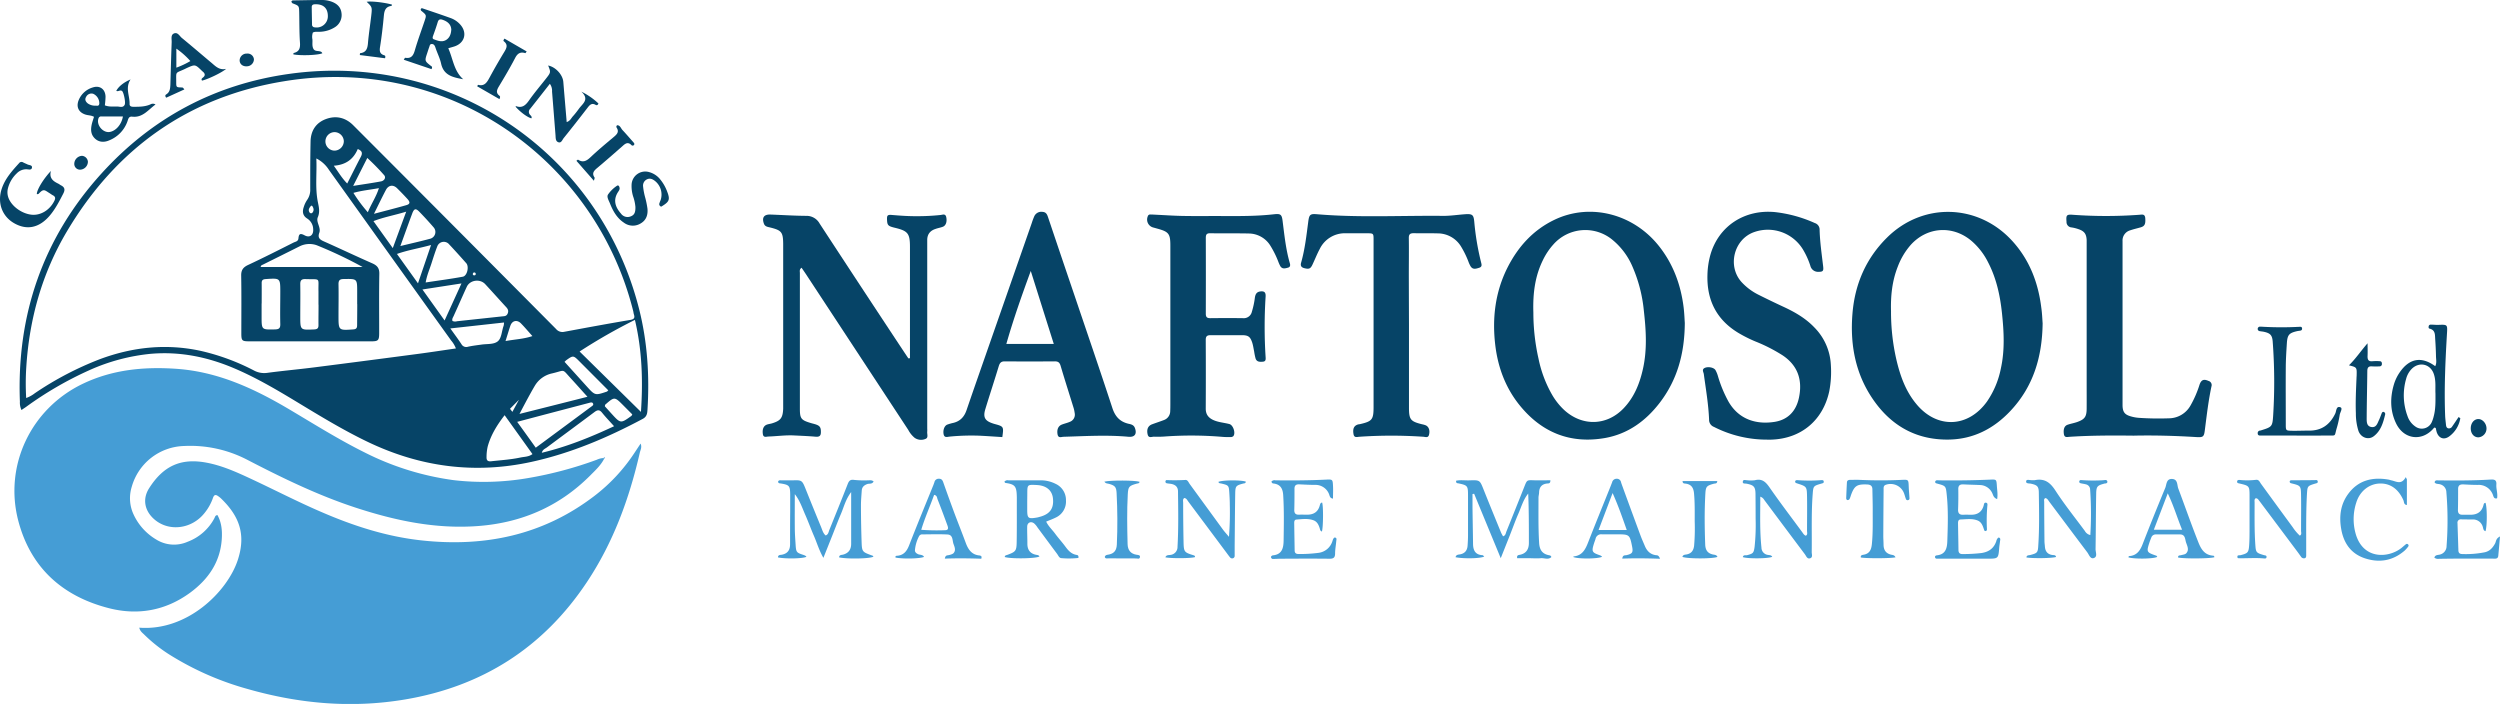 <svg id="Layer_1" data-name="Layer 1" xmlns="http://www.w3.org/2000/svg" viewBox="0 0 1265.19 356.26"><defs><style>.cls-1{fill:#459dd5;}.cls-2{fill:#064467;}</style></defs><path class="cls-1" d="M70.48,317.65c24.24,1.85,44.62-18.17,49.88-34.32,4.2-12.92.73-22.16-8.51-31.08a9.87,9.87,0,0,0-1.23-1c-1.28-.95-2.18-1.19-2.86.78a25.36,25.36,0,0,1-4.22,7.56c-6.4,8.12-17.88,9.64-25.27,3.38-5.08-4.31-6.35-10.34-2.78-15.93,7.18-11.26,15.94-15.19,28.47-13,8,1.42,15.33,4.68,22.62,8.08,12.06,5.61,23.87,11.75,36.08,17,16.28,7.05,33,12.45,50.72,14.37,31.85,3.46,61.35-2.61,87.26-22.38A88.6,88.6,0,0,0,321,229.32l3.19-4.83c.79,1.84-.09,3.24-.4,4.6-5.33,23.28-13.44,45.46-26.75,65.46C275,327.7,244.14,347.4,204.88,354c-26.85,4.5-53.26,2.17-79.32-5.25a149.59,149.59,0,0,1-40-17.59A77.3,77.3,0,0,1,72.9,321.07C72,320.2,70.87,319.42,70.48,317.65Z"/><path class="cls-2" d="M10.87,207.5a8.72,8.72,0,0,1-.8-4.21c-1.69-44,11.68-82.86,41.35-115.56,25.43-28,57.13-45,94.67-50.3,81.43-11.58,157,39.14,177.27,118.66,4.3,16.89,5.39,34,4.31,51.36-.12,1.86-.34,3.43-2.4,4.53-17.85,9.52-36.31,17.36-56.16,21.73-28.89,6.34-56.5,2.63-83.06-10.11-12.5-6-24.28-13.21-36.11-20.37-10.14-6.13-20.36-12.13-31.29-16.79-13.42-5.73-27.33-8.61-42-7.42a99.22,99.22,0,0,0-31.53,8.37A179.39,179.39,0,0,0,13.09,206C12.45,206.43,11.8,206.87,10.87,207.5Zm247.23-.62,1.2,1.56,3.33-6.13Zm39.2-6.09c-3-3.28-5.48-6.12-8.06-8.91-5.14-5.54-2.79-4.53-9.89-2.9a13.35,13.35,0,0,0-8.69,6.26c-2.64,4.38-7.76,14.24-7.76,14.24S293.09,201.9,297.3,200.79ZM160.09,80.19c.34,7.62-.67,14.79.76,22,.5,2.51,1.17,5,0,7.71-1.08,2.47,1.72,5.19.74,7.9-.91,2.53.23,3.44,2.33,4.37,8.18,3.63,16.26,7.48,24.45,11.08,2.48,1.09,3.65,2.41,3.6,5.31-.19,10-.06,20-.08,30,0,3.7-.45,4.18-4,4.18q-30.84,0-61.68,0c-3.75,0-4.07-.32-4.08-4,0-9.75.1-19.5-.07-29.25-.05-2.82,1-4.22,3.47-5.39,7.75-3.62,15.39-7.49,23-11.33.93-.47,2.34-.55,2.49-2.08.2-2.08.69-2.91,3.09-1.61,2.69,1.47,4.62-.14,4.38-3.15a6.49,6.49,0,0,0-3-5.31c-2.33-1.46-2.56-3.53-1.76-5.86a13.53,13.53,0,0,1,1.67-3.54A8.82,8.82,0,0,0,157,95.62c0-8,0-16.07.17-24.11.14-5.34,2.7-9.39,7.8-11.27s9.89-.76,13.79,3.15q28.5,28.53,56.94,57.11,22.88,23,45.71,46a4.19,4.19,0,0,0,4.17,1.41c11.12-2.06,22.25-4.14,33.4-6,2.07-.36,2.37-1.16,1.81-2.87-.16-.49-.19-1-.32-1.54-19.09-76.56-93.4-130.1-176.77-116.37C95.37,49,58.75,75.13,33.79,117.23c-12.5,21.1-18.95,44.16-20.49,68.61a128.28,128.28,0,0,0-.05,15.58A15.72,15.72,0,0,0,17.63,199,162.6,162.6,0,0,1,50.46,181.8c16.55-6.17,33.46-8,50.84-4.29a111.88,111.88,0,0,1,27,9.87,11,11,0,0,0,6.76,1.34c8-1.08,16-1.79,23.94-2.8q26.64-3.39,53.26-6.92c6.08-.81,12.13-1.75,18.46-2.66a13.53,13.53,0,0,0-2.39-4q-31-43.21-61.9-86.43A16.11,16.11,0,0,0,160.09,80.19ZM324.37,208.46c1.06-15.71.61-31.05-3.05-46.57a278.84,278.84,0,0,0-28,16ZM131.94,135.11h51.55a217.73,217.73,0,0,0-23.21-11,11.1,11.1,0,0,0-8.66.55c-6.1,3.08-12.23,6.1-18.35,9.15C132.72,134.12,132,134.17,131.94,135.11ZM229,162.45a3.37,3.37,0,0,0,2.3.12l22.76-2.45c1.14-.12,2.25,0,2.87-1.47s0-2.45-1-3.47c-3.47-3.78-6.88-7.61-10.37-11.37-2.65-2.86-7.74-2.13-9.34,1.34C234,150,231.82,155,229.6,159.88,229.23,160.69,228.62,161.46,229,162.45Zm42.13,64.13c9.63-7.12,18.82-13.91,28-20.72.58-.43,1.53-.9.88-1.83-.41-.59-1.19-.32-1.83-.15l-25.14,6.61-11.31,3C265,218,268,222.16,271.14,226.58Zm-15.75-16.46c-3.86,5-6.91,9.93-8.53,15.71a23.45,23.45,0,0,0-.62,5.46c-.07,1.73.65,2.33,2.35,2.14,5-.55,10-.86,14.84-1.9,2-.42,4.09-.29,6.05-1.73Zm-40-67.16c6.49-1,12.69-1.79,18.84-2.93,2.2-.4,3.28-5.08,1.75-6.82-2.86-3.24-5.76-6.46-8.72-9.61a3.51,3.51,0,0,0-5.95,1.08c-1.1,2.8-2,5.68-2.92,8.54C217.41,136.29,216.05,139.25,215.41,143Zm95.38,72.73c-2.25-2.51-4.26-4.58-6.05-6.81-1.29-1.6-2.3-1.53-3.88-.34-8,6-16.06,11.92-24.08,17.9-.89.67-2.12,1-2.56,2.7C286.87,226.1,298.65,221.37,310.79,215.69Zm-130-61.75v-6.31c0-6.63,0-6.54-6.79-6.42-2.09,0-2.7.73-2.66,2.74.11,5.25,0,10.5,0,15.76,0,7.56,0,7.51,7.42,7,1.54-.11,2-.64,2-2.12C180.75,161,180.79,157.48,180.8,153.94Zm-48.37-.38v6.69c0,6.69,0,6.61,6.74,6.46,2-.05,2.77-.55,2.72-2.69-.14-5.38,0-10.76,0-16.14,0-7.21,0-7.16-7.36-6.65-1.51.1-2.09.59-2.06,2.09C132.47,146.73,132.44,150.14,132.43,153.56Zm122.65,9.65-27.14,3c2.19,3.07,4,5.48,5.65,8a2.76,2.76,0,0,0,3.33,1.25c2.31-.5,4.66-.77,7-1.1,2.72-.37,6,0,8-1.6s2-5.23,3-7.91A8.69,8.69,0,0,0,255.08,163.21Zm-93.87-9c0-2.23,0-4.47,0-6.69-.17-7.34,1.38-6-6.55-6.28-2.15-.07-2.7.74-2.66,2.72.09,5.38,0,10.76,0,16.14,0,7,0,6.92,6.95,6.62,1.69-.07,2.31-.58,2.26-2.28C161.14,161,161.21,157.6,161.21,154.19Zm41.41-29.68c5.5-1.34,10.32-2.42,15.08-3.7a3.53,3.53,0,0,0,1.77-5.79c-2.3-2.68-4.7-5.28-7.16-7.82-1.81-1.88-2.67-1.73-3.61.71C206.7,113.16,204.83,118.45,202.62,124.51ZM225,162.18l8.54-18.74-19.76,3.06Zm-13.47-18.79c2.31-6.75,4.34-12.7,6.62-19.4-6.21,1.73-11.71,2.55-17.26,4.53Zm74.18,39.73,11.17,12.36c4.27,4.71,4.27,4.71,10.22,2.71.21-.07.36-.3.74-.65L293.35,183c-3.24-3.24-3.24-3.24-6.9-.62C286.35,182.48,286.26,182.58,285.69,183.12Zm-80.14-76c-6.07,1.85-11.32,2.74-16.57,4.79l9.78,13.65Zm-16.3,1.08c6-1.59,11.2-2.9,16.35-4.37,1.93-.56,2.06-1.49.57-3.14-1.68-1.84-3.42-3.64-5.2-5.39-2-2-4.39-1.66-5.71.86C193.31,99.89,191.51,103.68,189.25,108.22ZM178.73,94.08c5.31-.84,9.71-1.46,14.06-2.28,1.81-.34,2.63-2,1.63-3.14a114.46,114.46,0,0,0-8.54-8.72C183.47,84.71,181.3,89,178.73,94.08Zm-9.8-10.21c2.44,3.38,4.16,6.39,6.79,9,2.4-4.72,4.61-9.19,6.93-13.6,1-2,.41-3-1.6-3.85C178.83,80.63,175,83.42,168.93,83.87ZM320,209.73l-4.55-4.57c-4.45-4.46-4.46-4.46-9.13-.4-.16.13-.13.48-.22.86l3.38,3.73c4.6,5.05,4.61,5.05,10.14,1.07C319.66,210.36,319.69,210.21,320,209.73ZM255.84,172.6c4.79-.89,9.14-1,13.6-2.52-2.12-2.36-3.88-4.46-5.79-6.41s-4.42-1.53-5.36,1.18C257.48,167.18,256.8,169.56,255.84,172.6Zm-77-75a74,74,0,0,0,7.31,9.82c1.74-4.28,4.22-7.77,5.6-12.21C187.28,96.05,183.15,96.39,178.85,97.62ZM174,71.4a4.76,4.76,0,0,0-4.58-4.53,4.68,4.68,0,0,0-.11,9.36A4.8,4.8,0,0,0,174,71.4Zm-16.53,32.65c-.76,1-1.77,2-.79,3.48a.9.9,0,0,0,1.35.18c1-1.09.77-2.3,0-3.45C158,104.18,157.83,104.17,157.47,104.05ZM240,137.9c-.45,0-.62.27-.7.65a.62.62,0,0,0,.54.79c.56.08,1-.2.91-.82A.68.68,0,0,0,240,137.9Z"/><path class="cls-1" d="M305.76,232.13c-1.69,3.35-4.44,5.86-7,8.44-15.63,15.68-34.61,23.93-56.65,25.63-21.43,1.65-41.9-2.68-62.06-9.27-19.09-6.24-37.08-15-54.87-24.22a62.5,62.5,0,0,0-32-7,28.32,28.32,0,0,0-26.51,20.66,19.42,19.42,0,0,0,.57,13.17A28.64,28.64,0,0,0,79,273a17,17,0,0,0,15.93,1.18,25.38,25.38,0,0,0,13.61-12c.29-.55.32-1.31,1.48-1.54,2.09,3.69,2.48,7.8,2.23,11.94-.7,11.8-6.84,20.6-16,27.35-12.45,9.13-26.57,11.64-41.3,7.81-23.29-6-39.4-20.36-45.66-44.06-7.42-28.15,6.45-57,32.76-69.53,14.93-7.1,30.7-8.62,47-7.52,21.44,1.44,40.09,10.25,58.13,21,12.23,7.27,24.29,14.82,37,21.16a141.33,141.33,0,0,0,45.38,14.2,132,132,0,0,0,37.39-1A195,195,0,0,0,302,232.67a9.27,9.27,0,0,1,3.42-.86Z"/><path class="cls-2" d="M1033.73,163.62c-.23,17.23-4.81,32.16-16.34,44.38-8.48,9-18.82,14.33-31.39,14.46-15.14.17-27.32-6.05-36.41-18-10.31-13.58-13.48-29.22-12.09-45.89,1.23-14.8,6.83-27.79,17.47-38.32,18-17.88,45.78-17.27,63.08,1.35,8.92,9.61,13.42,21.24,15,34.09C1033.47,158.54,1033.56,161.45,1033.73,163.62ZM957,157.47a108.27,108.27,0,0,0,2.66,24.29c1.88,8.13,4.59,15.93,10,22.52,10.44,12.87,26.39,12.32,36-1.2a44.78,44.78,0,0,0,6.93-16.62c2.05-9.26,1.54-18.6.57-27.9-.94-8.91-2.8-17.65-7-25.74a34.62,34.62,0,0,0-8.68-11.12c-9.47-7.8-22.25-6.87-30.48,2.21A35.88,35.88,0,0,0,960.4,135C957.54,142.27,956.79,149.81,957,157.47Z"/><path class="cls-2" d="M852.64,163.43c-.11,15.6-3.85,28.83-12.65,40.34-7.12,9.3-16.23,15.91-27.92,17.93-17.52,3-31.91-2.88-43-16.59-7.23-8.93-11.07-19.4-12.38-30.72-1.56-13.47,0-26.54,6.14-38.82,5.37-10.66,13-19.16,23.89-24.36,18-8.61,39.82-3.1,52.83,13.31,7.23,9.11,11.09,19.63,12.5,31.09C852.41,158.61,852.51,161.64,852.64,163.43ZM776,158.23a106,106,0,0,0,2.61,23.3,61.23,61.23,0,0,0,6.93,18.36,33.52,33.52,0,0,0,6.14,7.68c9.14,8.3,21.52,7.94,30-.95,5.45-5.7,8.22-12.75,9.86-20.32,2.09-9.66,1.47-19.37.37-29.06a73.3,73.3,0,0,0-5.81-22.43A35.6,35.6,0,0,0,816,121.35a21.55,21.55,0,0,0-29.89,2.38,33.46,33.46,0,0,0-5.25,7.85C776.86,139.68,775.69,148.34,776,158.23Z"/><path class="cls-2" d="M460.51,181.29V125c0-6.85-1-8.14-7.68-9.74-3.33-.8-3.79-1.25-3.92-3.88-.11-2.41.18-2.8,2.63-2.58,4.2.36,8.4.64,12.62.61A111.27,111.27,0,0,0,476,108.8c1-.11,2.43-.8,2.85,1,.54,2.37-.13,4.43-1.82,5-1.1.41-2.29.6-3.42,1-2.85.87-4.4,2.74-4.36,5.81,0,1.18,0,2.37,0,3.55v91.69a13.88,13.88,0,0,1,0,1.58c-.15,1.24.67,3-.73,3.62a5.62,5.62,0,0,1-5.65-.49,13,13,0,0,1-3.22-4l-51.83-78.89c-.69-1.05-1.42-2.08-2.16-3.17-1.21.84-.86,1.83-.86,2.65q0,34.38,0,68.77c0,4.93.67,5.72,5.54,7.17.63.19,1.28.33,1.91.52,2.66.76,3.23,1.6,3.18,4.13,0,2-.94,2.42-2.76,2.26-3.67-.32-7.36-.46-11-.64-4.22-.2-8.41.41-12.62.55-1.17,0-2.75.82-3-1.34-.31-2.31.33-4,2-4.66.86-.32,1.8-.4,2.68-.67,4.36-1.35,5.4-2.72,5.62-7.39,0-.78,0-1.58,0-2.37v-81c-.06-6-.77-6.92-6.66-8.37-1.31-.32-2.59-.44-3.12-2-1.07-3,.06-4.64,3.3-4.53,6.05.22,12.1.62,18.15.66a7.5,7.5,0,0,1,6.76,3.88q17.94,27.45,36,54.79,4.44,6.73,8.91,13.45Z"/><path class="cls-2" d="M894.47,222.49a59,59,0,0,1-27.07-6.44,3.79,3.79,0,0,1-2.47-3.6c-.3-7.78-1.63-15.44-2.67-23.14-.14-1-1.17-2.33.47-3.11s4.55-.29,5.42,1.09a14.18,14.18,0,0,1,1.32,3.27,64.27,64.27,0,0,0,5.3,12.72c5.3,9.17,14.28,11.66,23.35,10.21,6.86-1.1,10.91-5.6,12.3-12.28,1.83-8.81-.5-16.15-8.24-21.35a81.35,81.35,0,0,0-13.68-7,68.4,68.4,0,0,1-8.81-4.42c-11.08-6.71-16-16.69-15.59-29.46a41.38,41.38,0,0,1,1.52-10.13c4.2-14.46,17.23-23,32.71-21.51a67.43,67.43,0,0,1,20.09,5.53,3.47,3.47,0,0,1,2.44,3.52c.18,6.19,1.08,12.32,1.8,18.47.27,2.3-.15,2.71-2.42,2.71a4,4,0,0,1-4.07-3.07,39.8,39.8,0,0,0-3.74-8.25,20.79,20.79,0,0,0-24.39-8.9c-10.68,3.5-14.16,17.71-6.31,25.79a29.46,29.46,0,0,0,7.89,5.87q6.35,3.19,12.79,6.18c5.78,2.67,11.25,5.77,15.7,10.42a28.87,28.87,0,0,1,8.44,19.06,51.66,51.66,0,0,1-.81,13.36c-3.18,14.72-14.25,24-29.36,24.46C895.46,222.51,894.53,222.49,894.47,222.49Z"/><path class="cls-2" d="M507.25,221.2c-4-.25-7.81-.53-11.62-.71a113.72,113.72,0,0,0-15,.46c-1.19.11-2.75.79-3.11-1.3s.45-4.2,1.88-4.77a23.87,23.87,0,0,1,3-.86c3.53-.84,5.6-3.07,6.76-6.49,3.61-10.58,7.33-21.13,11-31.68l22-63a32.42,32.42,0,0,1,1.24-3.33,3.9,3.9,0,0,1,4.18-2.3c1.83.11,2.34,1.29,2.83,2.77q6.54,19.45,13.15,38.88c6.49,19.19,13.07,38.35,19.38,57.61,1.43,4.37,3.88,7,8.29,8,1.34.28,2.55.63,3.1,2.07,1.14,3,0,4.78-3.23,4.49-10.93-1-21.85-.32-32.77,0-1.14,0-2.75.9-3.13-1.24-.42-2.39.32-4.21,2.17-4.93,1.35-.53,2.78-.83,4.1-1.41a3.86,3.86,0,0,0,2.39-4.49,16.44,16.44,0,0,0-.47-2.32c-2.21-7.17-4.51-14.31-6.63-21.5-.5-1.7-1.27-2.29-3-2.27q-12.64.1-25.29,0c-1.82,0-2.47.74-3,2.37-2.21,7.31-4.61,14.55-6.83,21.85-1.23,4.08-.18,5.89,3.81,7.19.25.08.49.17.75.24C508,215.83,508,215.86,507.25,221.2Zm14.4-84.07c-4.53,12.32-8.8,24.44-12.36,36.91h24C529.34,161.53,525.49,149.33,521.65,137.13Z"/><path class="cls-2" d="M610.69,109.34c10.84-.11,22.43.4,34-.9,3.4-.38,4,.07,4.41,3.43.91,7.18,1.64,14.38,3.66,21.36.29,1,.24,1.9-.92,2.22-1.39.38-2.9.86-3.89-.74a18.26,18.26,0,0,1-1.12-2.51,47.69,47.69,0,0,0-3.87-7.77,12.93,12.93,0,0,0-10.83-6.26c-6.58-.16-13.17,0-19.75-.13-1.86,0-2.15.84-2.15,2.41q.06,19.15,0,38.32c0,1.75.65,2.27,2.31,2.25,5.53-.06,11.06-.08,16.59,0a4.17,4.17,0,0,0,4.39-3.18,42.9,42.9,0,0,0,1.56-7.33c.26-1.57.84-2.73,2.61-3,2.1-.29,2.92.37,2.81,2.5a241.47,241.47,0,0,0,0,30.79c.08,1.15.07,2.14-1.43,2.25s-3,.17-3.63-1.56a26.84,26.84,0,0,1-.72-3.48c-.32-1.54-.53-3.12-1-4.62-1-3-2-3.74-5.19-3.77-5.27,0-10.54.05-15.81,0-1.86,0-2.54.55-2.52,2.47q.09,17.39,0,34.77c0,3.12,1.65,4.83,4.31,5.91,2.47,1,5.13,1.15,7.67,1.84,1.95.52,3.28,4.7,1.94,6.15a2.18,2.18,0,0,1-1.45.44c-1.45,0-2.9,0-4.34-.14a188.49,188.49,0,0,0-28.81-.16A48.39,48.39,0,0,1,584,221c-1.15,0-2.76.88-3.21-1.17-.58-2.57.19-4.33,2.28-5.11s4-1.38,5.93-2.13a4.78,4.78,0,0,0,3.22-4.54c.06-1.19.07-2.37.07-3.56v-80.2c0-6-.82-7-6.49-8.56l-1.9-.53a4.15,4.15,0,0,1-3.07-5.64,1.27,1.27,0,0,1,1.45-1c1.06,0,2.11.08,3.16.13,4.08.2,8.15.47,12.23.57S605.86,109.34,610.69,109.34Z"/><path class="cls-2" d="M713.05,164.38q0,20.94,0,41.89c0,6,.75,7,6.55,8.43a10.89,10.89,0,0,1,1.9.53c1.62.74,2.24,2.59,1.71,4.73-.44,1.81-1.85,1.14-2.88,1.07a237.73,237.73,0,0,0-32.36,0c-1.19.08-2.68.7-3-1.4-.44-2.58.18-4.13,2.18-4.79.37-.12.78-.12,1.16-.21,6.06-1.4,6.81-2.26,6.82-8.58q0-42.28,0-84.56c0-3.41,0-3.42-3.42-3.44-3.56,0-7.11,0-10.67,0A14.12,14.12,0,0,0,667.89,126c-1.37,2.54-2.42,5.26-3.66,7.87-1,2.17-1.79,2.42-4.05,1.87-1.63-.39-2.17-1.24-1.71-2.84,1.91-6.74,2.69-13.67,3.59-20.58.5-3.89,1-4.2,4.81-3.87,21.18,1.77,42.39.57,63.58.8,3.67,0,7.35-.57,11-.83s4.31.28,4.63,3.69a133,133,0,0,0,3.45,20.61c.33,1.28.61,2.31-1,2.81s-3.12,1-4.25-.68a14.15,14.15,0,0,1-1.16-2.49,46.53,46.53,0,0,0-3.63-7.44,13.78,13.78,0,0,0-11.79-6.81c-4.08-.12-8.17,0-12.25-.09-1.87,0-2.51.57-2.48,2.49.1,6.32,0,12.64,0,19Q713,151.93,713.05,164.38Z"/><path class="cls-2" d="M1079.82,220.47c-11.3-.12-21.83-.1-32.35.58-1.2.07-2.73.65-3-1.46-.32-2.39.25-4.07,1.91-4.64s3.32-.83,4.92-1.41c3.77-1.35,4.68-2.7,4.71-6.75s0-8.17,0-12.25V124.62c0-1.06,0-2.11,0-3.16-.17-3.11-1.2-4.49-4.17-5.5a19.46,19.46,0,0,0-3.44-.86,2.74,2.74,0,0,1-2.59-2.89c-.27-3.3,0-3.77,3.25-3.51a231.77,231.77,0,0,0,33.54,0c1.38-.09,2.91-.6,3.07,1.78.19,2.85-.24,4-2.38,4.59-1.77.51-3.57.91-5.3,1.51a5.32,5.32,0,0,0-3.82,5.4c0,.79,0,1.58,0,2.37v79c0,.66,0,1.32,0,2,.12,3.17,1.09,4.48,4.16,5.36a19.44,19.44,0,0,0,3.87.73,146.28,146.28,0,0,0,15.39.26,12.65,12.65,0,0,0,11-6.53,53.13,53.13,0,0,0,4.54-10.47c.87-2.5,2.14-3,4.52-1.93a2.16,2.16,0,0,1,1.53,2.73c-1.57,7.35-2.42,14.8-3.37,22.24-.43,3.36-.85,3.66-4.4,3.45C1100.64,220.52,1089.86,220.25,1079.82,220.47Z"/><path class="cls-1" d="M402.23,250.07c0,5.58-.05,11.16,0,16.74,0,2.89.21,5.79.4,8.68.27,4.1.37,4.17,4.27,5.44a4.4,4.4,0,0,1,1,.54c.09.06.12.22.18.34-1.9.91-10.55,1.09-14.36.28,0-1.37,1.23-1.22,2-1.37,3-.62,4.13-2.47,4.12-5.36,0-5.53,0-11.07.06-16.6,0-2.9,0-5.79,0-8.69-.07-4.19-.51-4.69-4.59-5.37-.5-.09-1.06,0-1.43-.51a1.89,1.89,0,0,1-.12-.36c.31-1.05,1.23-.71,1.91-.73,1.71-.06,3.43,0,5.14,0,5.1-.17,5.08-.18,7.06,4.77q3.82,9.53,7.72,19c.59,1.42.94,3,2.26,4.12,1.35-.48,1.45-1.76,1.86-2.79,3.1-7.69,6.23-15.37,9.24-23.1.66-1.71,1.3-2.57,3.39-2.22a49.16,49.16,0,0,0,7.09.2c.86,0,1.79-.2,2.68.59-.76,1.46-2.16.94-3.14,1.28-1.66.58-2.75,1.52-2.86,3.35-.16,2.5-.41,5-.4,7.49,0,6.19.12,12.38.33,18.56.16,4.87.4,5,5.07,6.7.36.13.79.19.88.68-1.7,1-12.88,1.27-17.33.36,0-1.35,1.23-1.21,2-1.41,2.86-.78,4.09-2.66,4.09-5.52q0-10.07,0-20.15v-6c-2.83,3.8-3.66,7.5-5.1,10.89-1.55,3.63-2.94,7.33-4.4,11l-4.55,11.41c-2.24-3.92-3.28-7.64-4.8-11.13s-2.81-7.1-4.35-10.59S404.8,253.3,402.23,250.07Z"/><path class="cls-2" d="M1245.11,211.64a14.19,14.19,0,0,1-5.72,9.29c-2.62,1.84-5.16.86-6.21-2.17a13.24,13.24,0,0,1-.44-2c-.66-.68-.93-.26-1.15,0-5.81,6.79-15,5.7-18.95-2.42-3.08-6.32-3.12-13-1.18-19.64a21.71,21.71,0,0,1,3.06-6.38c4.86-7,11-8.07,17.89-3,.85-1.64.42-3.34.39-5-.06-2.89-.2-5.79-.4-8.68-.15-2.17.15-4.63-2.88-5.33-.55-.12-.53-.81-.38-1.35s.68-.7,1.23-.67c1.18,0,2.37.16,3.55.12,4.85-.18,4.71-.21,4.41,4.82-.8,13.67-1.43,27.35-.91,41,.06,1.58.27,3.15.43,4.72.08.81.27,1.61,1.18,1.83a1.89,1.89,0,0,0,2-1c1.1-1.55,2.14-3.15,3.21-4.73Zm-12.58-12.57c-.16-2.85.35-6.44-.86-9.87-1.74-5-7.26-6.27-11.05-2.62a11.17,11.17,0,0,0-2.91,5.07,30.13,30.13,0,0,0,.68,18.93,10.31,10.31,0,0,0,3.95,5.27,5.51,5.51,0,0,0,8.31-2.2,15.72,15.72,0,0,0,1-3C1232.62,207.09,1232.55,203.41,1232.53,199.07Z"/><path class="cls-1" d="M736.89,243.29c2.16-.49,4.47-.11,6.73-.19,5.34-.19,5.28-.13,7.2,4.68,2.87,7.21,5.82,14.39,8.76,21.58.29.72.72,1.39,1.07,2.06,1.37-.41,1.37-1.64,1.75-2.55q4.59-11.36,9.1-22.73c1.3-3.25,1.28-3.19,4.68-3.08,2.82.1,5.65,0,8.45,0,0,1.76-.93,1.56-1.62,1.63-2.69.27-4,1.8-4.1,4.42,0,.92-.3,1.83-.31,2.74,0,7.64-.14,15.27.32,22.9.22,3.64,1.67,5.64,5.18,6.28a1.1,1.1,0,0,1,1,.9c-1.56,1.5-3.55.4-5.29.56-2.09.19-4.21,0-6.32,0h-5.68c-.31-1.57.69-1.58,1.35-1.72,3.29-.68,4.56-2.88,4.57-6,0-8.28,0-16.57-.34-25-2.46,3-3.48,6.76-5,10.24s-2.8,7.1-4.2,10.65-2.88,7.25-4.7,11.83c-4.73-11.47-9.1-22-13.46-32.61l-.83.14c0,2.4,0,4.81,0,7.22.08,5.92.2,11.85.27,17.77,0,3.24.94,5.73,4.76,5.95.3,0,.59.43.91.69-1.86,1-10.3,1.19-14.51.35.27-1.42,1.57-1.29,2.42-1.48,2.46-.54,3.52-2.12,3.67-4.46.12-1.71.21-3.42.21-5.13q0-10.08,0-20.16c0-5-.2-5.17-5.08-6.2C737.37,244.56,736.83,244.47,736.89,243.29Z"/><path class="cls-2" d="M1162,220.43h-15.81c-.79,0-1.58,0-2.37,0s-1.26-.35-1.25-1.18a1.26,1.26,0,0,1,1.14-1.35c.13,0,.27,0,.39-.06,5.75-1.8,5.94-1.84,6.31-7.85a273.28,273.28,0,0,0-.25-37.09c-.24-3.29-1.25-4.3-4.51-5-.78-.17-1.58-.18-2.34-.38a1.14,1.14,0,0,1,.25-2.2,7.09,7.09,0,0,1,.79,0,168.55,168.55,0,0,0,18.94.09c.74,0,1.7-.31,1.74.92,0,.9-.72,1-1.36,1.07-.39.06-.79.1-1.17.19-4.07.94-4.91,1.88-5.18,6.19-.25,3.94-.51,7.89-.54,11.84-.08,9.74,0,19.49,0,29.23,0,3,.06,3.08,3,3.15s5.79-.1,8.69-.07c6.4.07,10.65-3,13.36-8.68.58-1.22.42-3.94,2.58-3.13,1.35.5-.16,2.54-.34,3.87a49.85,49.85,0,0,1-1.58,6.92c-1.12,4-.16,3.48-4.27,3.5C1172.8,220.46,1167.4,220.43,1162,220.43Z"/><path class="cls-1" d="M508.28,243.85a1.91,1.91,0,0,1,2-.77c5.52,0,11,0,16.57,0a16.33,16.33,0,0,1,7.23,1.72,9,9,0,0,1,5.38,8.51,8.9,8.9,0,0,1-5.17,8.61c-1.51.76-3.1,1.33-4.84,2.06,1.14,2.41,3.05,4.09,4.51,6.08,1.62,2.22,3.51,4.26,5.14,6.48s3.15,3.88,5.85,4.31c.52.08,1,.39.79,1.52a44.54,44.54,0,0,1-8.65.09c-1.08-.07-1.52-1.36-2.14-2.19-3.31-4.42-6.58-8.87-9.87-13.3a9.54,9.54,0,0,0-1.76-2.11c-1.64-1.22-3.44-.39-3.48,1.63-.06,2.89.1,5.79.09,8.68,0,3.07,1.38,5,4.44,5.6.6.12,1.34.12,1.66.85-1.72,1.08-14.34,1.28-17.54.28,0-.9.77-.9,1.34-1.11,4.22-1.57,4.62-2,4.69-6.57.11-6.84.06-13.67.07-20.51,0-.66,0-1.32,0-2-.09-5.56-.79-6.58-5.61-7.29C508.71,244.46,508.56,244.14,508.28,243.85Zm11.57,10v3.94c0,4.56.42,4.9,5,4.11.52-.09,1-.25,1.53-.39,5-1.39,7-4.22,6.5-9.22-.41-4.13-3.33-6.58-8.17-6.83s-4.8-.25-4.82,4.46Z"/><path class="cls-1" d="M1057.86,270.78a174.19,174.19,0,0,0-.1-23.09,2.68,2.68,0,0,0-2.08-2.56c-.88-.25-1.8-.35-2.69-.56-.39-.09-.76-.35-.74-.78,0-.62.44-.89,1-.83a82.6,82.6,0,0,0,10.67.1c.52,0,1-.12,1.57-.13a.89.89,0,0,1,1,.93c0,.48-.34.67-.74.77s-.53,0-.79.11c-3.56.95-4.07,1.41-4.13,5.13-.17,9.35-.16,18.71-.32,28.06,0,1.55,1.14,3.84-.93,4.51-1.73.55-2.37-1.73-3.26-2.92-6.44-8.51-12.81-17.07-19.22-25.6-.53-.71-.93-1.6-1.93-1.86-1,.41-.65,1.33-.65,2,0,6.58.07,13.17.13,19.76,0,.92.16,1.84.22,2.76.17,2.39,1.28,3.93,3.79,4.29.69.11,1.66-.11,1.86,1-1.86.64-11.55.81-15,.25.14-1.32,1.24-1,2-1.26,3.52-.92,3.81-1.24,4-4.78.6-8.81.41-17.64.28-26.47,0-3.42-.73-4.12-4-4.83-.39-.09-.79-.07-1.18-.13-.66-.1-1.37-.21-1.23-1.13.1-.7.74-.67,1.24-.66a14.6,14.6,0,0,0,3.15.14c4.94-1,7.77,1.16,10.43,5.28,4.57,7.06,9.88,13.65,14.89,20.43A4.13,4.13,0,0,0,1057.86,270.78Z"/><path class="cls-1" d="M1141.6,252.14c-.87.54-.6,1.4-.6,2.12,0,7.11-.12,14.23.36,21.33.27,4,.41,4.19,4.39,5.36.6.17,1.43.08,1.28,1.06-.1.7-.75.65-1.24.61-4.34-.42-8.68,0-13-.12-.33,0-.5-.16-.49-.91s1-.47,1.7-.65c3.57-.93,4-1.34,4.25-5.09.17-2.36.18-4.74.19-7.11q0-8.89,0-17.78c0-5-.11-5.1-5.05-6.26-.64-.15-1.37-.19-1.23-1.11.1-.66.72-.73,1.23-.7a37.58,37.58,0,0,0,8.28-.06c1.52-.22,1.93,1.14,2.6,2.06q8,11,16.07,22a22.79,22.79,0,0,0,3.55,4.2c1.1-.64.61-1.67.62-2.48,0-5.93.09-11.85,0-17.78-.08-5.05-.17-5.05-5-6.25a.88.88,0,0,1-.76-.87c.14-.8.87-.64,1.49-.65l11.06-.07c.62,0,1.42-.31,1.64.57s-.57,1-1.19,1.15c-4,1.23-4,1.24-4.26,5.33-.52,9.34-.35,18.69-.38,28,0,.93,0,1.85,0,2.77,0,.65.06,1.42-.69,1.68a1.73,1.73,0,0,1-2-.86c-.55-.74-1.07-1.5-1.62-2.24q-9.59-12.81-19.18-25.61C1143.05,253.14,1142.7,252.18,1141.6,252.14Z"/><path class="cls-1" d="M604.77,281.94c-2,.64-11.92.74-15,.11.49-1.33,1.72-1.05,2.6-1.23a4,4,0,0,0,3.54-4.05c.53-9.35.36-18.7.25-28.06,0-2.21-1.25-3.37-3.3-3.79-.77-.15-1.57-.19-2.34-.34a.83.83,0,0,1-.73-.8c0-.41.25-.83.65-.82a93.29,93.29,0,0,0,9.46-.07c1.16-.09,1.59,1.25,2.2,2.08q8.38,11.49,16.77,23c.82,1.12,1.77,2.14,3.08,3.7a155,155,0,0,0,.42-16.31c0-2-.12-3.95-.24-5.92-.24-3.75-.34-3.85-4-4.73-.59-.15-1.35,0-1.51-.87,2.23-.88,11-1,13.83-.12,0,.95-.75.86-1.34,1-3.67,1-3.94,1.28-4,5.18-.15,8.82-.19,17.65-.28,26.48,0,1.58,0,3.16,0,4.74a1.31,1.31,0,0,1-.65,1.33,1.38,1.38,0,0,1-1.75-.45c-.59-.71-1.12-1.47-1.67-2.2q-9.69-13-19.41-26c-.52-.69-.88-1.63-2-1.78-.92.65-.58,1.64-.58,2.47,0,6.59.07,13.18.2,19.77.11,5.1.33,5.3,5.17,6.78A.81.81,0,0,1,604.77,281.94Z"/><path class="cls-1" d="M890.84,251.36c0,8.8-.31,17.29.59,25.77a3.75,3.75,0,0,0,3,3.65c.84.21,1.91,0,2.46,1-1.84.93-12.19,1.06-14.89.17.3-1.35,1.47-.78,2.24-1,3-.82,3.28-1.09,3.72-4.22a106.68,106.68,0,0,0,.52-14.19q0-6.12-.06-12.24c0-3.95-.8-4.81-4.61-5.53-.72-.13-1.9.15-1.83-.91.09-1.39,1.35-.82,2.19-.82a16.19,16.19,0,0,0,3.93,0c3.77-1,5.61,1,7.59,3.87,5.25,7.56,10.84,14.89,16.3,22.3.53.72.94,1.59,1.93,1.91,1-.62.57-1.64.58-2.47,0-5.79.1-11.58,0-17.37-.09-5.07-.18-5.08-5.13-6.68-.54-.18-1-.4-.87-1s.75-.64,1.24-.6a79.18,79.18,0,0,0,11.83,0c.68-.05,1.4-.08,1.39.86,0,.65-.62.71-1.13.86-4.2,1.22-4.15,1.23-4.48,5.51-.74,9.73-.34,19.47-.48,29.21,0,1.07.66,2.63-.82,3.1s-1.94-1.08-2.61-2q-10.31-13.74-20.57-27.5A3.56,3.56,0,0,0,890.84,251.36Z"/><path class="cls-1" d="M1010.71,252.59c-1.85-.69-2-2-2.47-3a7,7,0,0,0-6.25-4.13c-2.76-.13-5.52-.17-8.28-.32-1.77-.09-2.71.47-2.67,2.44q.09,5.13-.1,10.26c-.08,2.12.91,2.79,2.85,2.66,1.18-.08,2.37,0,3.55,0,3.29.07,5.56-1.29,6.52-4.55.21-.7.17-1.78,1.31-1.52.82.19.63,1.05.57,1.68a84.75,84.75,0,0,0-.23,11c0,.6.24,1.34-.57,1.67-.26-.09-.65-.12-.7-.26-.7-2-1.22-4.19-3.37-5.09-2.76-1.14-5.71-.62-8.59-.54-1.22,0-1.39,1-1.37,2,.07,4.47.17,8.95.22,13.42,0,1.49.68,2.14,2.16,2.09a80.77,80.77,0,0,0,9.45-.52c3.77-.56,6.32-2.38,7.54-6a3.15,3.15,0,0,1,.91-1.7,2,2,0,0,1,.36-.16c1.09.38.68,1.24.6,2-.11,1.05-.3,2.09-.39,3.13-.44,5.63-.43,5.59-6.29,5.58-7.63,0-15.27,0-22.9,0-.79,0-1.58,0-2.37,0a.85.85,0,0,1-.89-.59c-.21-.69.28-1,.79-1.08,4.49-.45,5.27-3.5,5.39-7.26.26-7.89.53-15.78-.32-23.65-.45-4.23-.48-4.24-4.84-5.43-.51-.14-1-.2-1-.94.36-1,1.25-.7,2-.69,8.69.12,17.37,0,26-.37,3-.14,3,0,3.22,2.94C1010.65,247.82,1011.14,250,1010.71,252.59Z"/><path class="cls-1" d="M643.43,243.74a2,2,0,0,1,2-.66c8.56.11,17.12.06,25.68-.36,3.26-.16,3.33-.07,3.49,3.09.12,2.14,0,4.3,0,6.52-1.6-.16-1.65-1.38-2-2.26a7.35,7.35,0,0,0-7.13-4.68c-2.64,0-5.27-.15-7.9-.27-1.58-.07-2.47.44-2.46,2.21,0,3.55,0,7.11-.1,10.67-.06,1.93.81,2.58,2.61,2.47,1.18-.07,2.37,0,3.55,0,3.44.09,5.86-1.25,6.76-4.76.17-.65.35-1.28,1.16-1.38.66,1.57.6,12.63-.12,14.73-.3-.27-.75-.47-.83-.77-.56-2.1-1.28-4.23-3.46-5-2.77-1-5.73-.56-8.61-.35-1,.07-1.11,1-1.1,1.8.06,4.61.15,9.22.22,13.83,0,1.36.78,1.83,2,1.8a70.65,70.65,0,0,0,9.85-.56,8.46,8.46,0,0,0,7.24-5.86c.26-.73.37-1.56,1.2-1.95,1.25.19.83,1.14.77,1.83-.17,2.1-.58,4.19-.59,6.28s-.83,2.67-2.85,2.65c-8.3-.1-16.6-.05-24.9,0-1.31,0-2.63.13-3.94.09-.26,0-.63-.45-.74-.76s.17-.72.55-.91a1.16,1.16,0,0,1,.37-.13c4.77-.44,5.41-3.85,5.46-7.63.11-7.64.26-15.28-.22-22.91-.22-3.4-1.55-5.49-5.08-5.84C643.85,244.59,643.63,244.3,643.43,243.74Z"/><path class="cls-1" d="M1265.19,271.49c-.32,3.62-.57,6.7-.87,9.77-.18,1.75-1.55,1.45-2.71,1.45-6.19,0-12.38,0-18.58,0-2.89,0-5.79.06-8.69.09a3.08,3.08,0,0,1-2.37-.58c.42-1.53,1.89-1.29,2.83-1.58a4.38,4.38,0,0,0,3.35-4.3,171.91,171.91,0,0,0-.1-27.23,4.18,4.18,0,0,0-3.14-4c-.93-.33-2.14,0-2.82-1,.24-1.24,1.18-1,1.9-1,8.83.1,17.65.11,26.47-.42,1.89-.12,3.06.21,2.89,2.49s.81,4.64.36,7c-1.67.41-1.77-.93-2.13-1.78a7.62,7.62,0,0,0-7.72-5c-2.36,0-4.74-.12-7.1-.25-1.72-.09-2.78.36-2.77,2.36,0,3.55,0,7.11-.09,10.66,0,1.7.77,2.38,2.4,2.32,1,0,2.11,0,3.16,0,3.72.19,6.45-1.05,7.41-5,.12-.5.3-1,1-1,.84,2.36.85,11.46,0,14.33-1.3-.36-1.11-1.65-1.5-2.53a5.1,5.1,0,0,0-4.85-3.41c-2,0-4,0-5.92-.05a1.68,1.68,0,0,0-1.92,1.94c.15,4.6.31,9.21.45,13.81.05,1.34.77,1.8,2,1.81a49,49,0,0,0,11.4-.91c2.49-.57,4-2.27,5.2-4.49C1263.24,274,1263.05,272.56,1265.19,271.49Z"/><path class="cls-2" d="M218.39,35l-14.06-4.77c.4-.57.58-1,.68-1,3.23.58,4.25-1.29,5-4,1.43-4.91,3.22-9.72,4.85-14.58,1-3,1-3-1.53-5.08a.9.9,0,0,1-.38-1c.18-.16.42-.48.54-.45,4.84,1.64,9.7,3.27,14.51,5a11.87,11.87,0,0,1,5.14,3.56c3.36,4,2,9-2.94,10.74-1,.35-2,.59-3.34,1,2.42,5.35,2.8,11.47,7.57,15.69-5-.95-9.87-1.8-11.2-7.93-.61-2.8-2-5.44-2.89-8.17-.33-1-.81-1.76-1.86-1.73s-1,1-1.31,1.7c-.37,1-.66,2-1,3-1.29,3.88-1.28,3.88,2.12,6.53C218.64,33.66,218.84,34,218.39,35Zm10-19.75c0-2.47-1.42-4.16-4.16-5.15-1.25-.46-2.22-.52-2.71,1.09-.71,2.38-1.54,4.71-2.37,7-.24.68-.38,1.4.36,1.68,1.94.73,4,1.56,6,.49S228.22,17.31,228.36,15.21Z"/><path class="cls-1" d="M840.1,282.78c-6.61-.24-12.77-.32-19.11-.08.27-2,1.39-1.57,2.18-1.76,3-.73,3.39-1.41,2.78-4.45-1.17-5.9-1.4-6.08-7.39-6.08-2.63,0-5.27,0-7.9,0a2.86,2.86,0,0,0-3.19,2.29c-.21.76-.53,1.49-.76,2.24-1.34,4.28-1.13,4.67,3.17,6.15a3.88,3.88,0,0,1,.92.68c-2.23,1.1-11.95,1.16-14.57.14,0-.11.08-.31.13-.32,4.35-.4,5.95-3.51,7.34-7.08,3.69-9.44,7.52-18.82,11.3-28.23.29-.73.57-1.47.86-2.2a2.29,2.29,0,0,1,2.28-1.79,2.11,2.11,0,0,1,2.23,1.78c.23.75.51,1.49.78,2.24,3,8.27,6.06,16.56,9.12,24.83.64,1.72,1.41,3.4,2.12,5.1,1.08,2.61,2.83,4.4,5.78,4.74C838.81,281,839.49,281.08,840.1,282.78Zm-16.84-14.56C821,261.8,819,256,816.1,249.52L809,268.22Z"/><path class="cls-1" d="M1120.64,282c-2.18.72-15.26.82-18.36.14-.11-1.22.88-1,1.56-1.19.87-.26,2-.34,2.54-.93,1.67-1.77.49-3.77-.09-5.56-.51-1.61-.36-4-3-4-4.08-.06-8.16,0-12.24,0a2.35,2.35,0,0,0-2.37,1.7c-.29.73-.59,1.46-.84,2.21-1.64,5-1.56,5.15,3.46,6.87.19.07.3.39.44.59-1.88,1-11.23,1.17-14.58.26.07-.23.14-.65.22-.66,3.86-.19,5.62-2.64,6.91-5.94q5.58-14.34,11.49-28.56c.72-1.73.48-4.67,3.45-4.54s2.48,3.07,3.15,4.83c3.42,9.11,6.62,18.31,10.21,27.35,1.4,3.55,3.23,6.32,7.4,6.65C1120.46,281.21,1120.62,281.59,1120.64,282ZM1090,268.09h14.3c-2.49-6.12-4.22-12.07-7.25-18.43Z"/><path class="cls-1" d="M496.62,282.76c-6.11-.21-12.22-.3-18.46-.05.31-1.93,1.3-1.56,2-1.79a6.46,6.46,0,0,0,2.2-.79c1.58-1.44.77-3.26.21-4.78-.67-1.8-.17-4.71-3.08-4.86-4.2-.22-8.42-.06-12.63-.05a1.78,1.78,0,0,0-1.7.83,18.72,18.72,0,0,0-2.13,7.12c-.05,1.05.64,1.6,1.54,2.05s2.4.14,3.06,1.4c-2.1.91-10.6,1.09-14.39.34a.59.59,0,0,1,.43-.9c3.55-.14,5.22-2.23,6.44-5.37,3.95-10.17,8.13-20.26,12.23-30.38.19-.49.37-1,.54-1.48a2.2,2.2,0,0,1,2.26-1.78c1.3,0,1.82.67,2.21,1.79q2.69,7.63,5.5,15.22c1.93,5.17,4,10.3,5.9,15.48,1.27,3.44,3.12,6.1,7.17,6.37.31,0,.6.42.9.64C496.73,282.1,496.67,282.43,496.62,282.76Zm-30.4-14.64a105.65,105.65,0,0,0,12,.21c1.92,0,1.68-1.25,1.25-2.43-1.62-4.43-3.26-8.86-5-13.25-.3-.77-.2-1.92-1.74-2.21C470.66,256.25,468.09,261.92,466.22,268.12Z"/><path class="cls-2" d="M53.06,53.3c2,.84,4.13.59,6.21.6,1.3,0,3,.83,3.84-.91.56-1.14-.49-6.1-1.26-6.85-1-.93-2,.43-3-.16,1.09-2.13,3.7-4.29,7.23-5.78-2.84,4.28-.33,8.38-.5,12.48,0,1.16,1,1.38,2,1.36,2.9,0,5.8,0,8.54-1.21a2.43,2.43,0,0,1,2.58.05c-3.76,2.75-6.49,6.76-11.79,6.16-1.85-.21-2,1.26-2.45,2.48a16.08,16.08,0,0,1-9,9.43c-3.19,1.45-6,.87-7.91-1.36-1.62-1.9-1.63-4.11-1.18-6.36.28-1.4.79-2.75,1.2-4.11-1.38-.79-2.9-.69-4.27-1.12-3.57-1.13-4.9-4-3.43-7.45A11.09,11.09,0,0,1,47,44.24c3.55-1.15,6.32.92,6.41,4.7A39.54,39.54,0,0,1,53.06,53.3Zm9.15,5.63H51.31a1.37,1.37,0,0,0-1.48,1c-1.19,3.34,2.32,7.49,5.79,6.84C58.68,66.2,61.52,63,62.21,58.93ZM48.5,53.47c.54,0,1.58.38,1.76-1a5.28,5.28,0,0,0-3.08-5,3,3,0,0,0-3.6,1.57c-.84,1.37-.19,2.49.93,3.36A6.38,6.38,0,0,0,48.5,53.47Z"/><path class="cls-2" d="M278.27,42.41c-3.45,4.4-6.67,8.53-9.93,12.63a2.16,2.16,0,0,0,0,3.16c.4.45,1,.91.58,1.69-2-.51-5.64-3.17-8-5.9.07-.1.18-.29.21-.28,3.16,1.16,4.9-.48,6.62-2.92,2.64-3.77,5.65-7.29,8.49-10.91,2.56-3.26,2.56-3.27,1.16-6.73,3.79.74,7.39,4.67,7.68,8.3.54,6.65,1.12,13.3,1.71,20.34,1.72-.61,2.24-1.87,3-2.79C291,57.7,292,56.36,293,55c1.78-2.51,5.5-4.63,1.21-8.62a34.75,34.75,0,0,1,8.65,6c-.39,1-1,.94-1.42.7-1.83-1.07-2.88-.13-3.95,1.26q-6,7.81-12.21,15.53c-.7.87-1.18,2.48-2.48,2.18-1.73-.41-1.56-2.19-1.67-3.63q-.86-11-1.75-22.06A6,6,0,0,0,278.27,42.41Z"/><path class="cls-1" d="M1218.07,255.57c-1.62-.16-1.38-1.53-1.75-2.39-2.51-5.71-6.7-8.68-12.07-8.48s-10,3.92-11.77,9.57a27.12,27.12,0,0,0-.19,16.34c3.9,12.53,16.28,11.88,22.88,6.82.83-.64,1.59-1.37,2.41-2a.75.75,0,0,1,1.06.06.77.77,0,0,1,.13,1.06,14.28,14.28,0,0,1-1.81,2.07c-6,5.22-12.9,6.35-20.28,3.88-6.86-2.31-10.53-7.53-11.81-14.54-1.17-6.47-.46-12.65,3.53-18.05,5.12-6.92,12.24-8.58,20.36-7.2.52.09,1,.29,1.53.4,2.48.53,5,2.41,7.22-1.66l.56,1.16Z"/><path class="cls-2" d="M25.78,86.51c-1,3.6,1.07,5.17,3.7,6.43.47.22.87.59,1.34.83,1.88.94,2.25,2.15,1.24,4.12-2.06,4-4.11,8-7,11.36-5.27,6.11-11.5,7.38-17.9,3.71C.92,109.41-1.55,102.33,1,95.17c1.75-5,5.2-8.78,8.65-12.59a1.54,1.54,0,0,1,2.1-.37c.69.38,1.44.63,2.15,1,.87.43,2.49.28,2.27,1.65s-1.71.84-2.68.81a6.6,6.6,0,0,0-5,2.06A15.66,15.66,0,0,0,4,95.39a8,8,0,0,0,.13,4.28c1.35,4.44,6.76,8.52,12,9,4.6.4,9.1-2.45,11.37-7,.66-1.34.56-2.18-.78-2.86-.58-.3-1.1-.72-1.66-1.06-2.43-1.49-2.92-2.46-5.36.18a1,1,0,0,1-1.06.28C18.56,96.26,21.82,90.67,25.78,86.51Z"/><path class="cls-1" d="M959.27,282.05c-2.54.57-14.8.6-17.54.08-.24-1.17.7-1.27,1.4-1.4,3-.53,3.89-2.51,4.18-5.34.6-5.92.4-11.84.43-17.76,0-3.29-.11-6.58-.16-9.87,0-1.77-.82-2.51-2.67-2.58-5.12-.2-6.46.62-8.2,5.47a13.87,13.87,0,0,1-.67,1.84,1.25,1.25,0,0,1-.91.6c-.6,0-.83-.53-.81-1.1.12-2.63.21-5.27.37-7.89.06-1,.82-1.25,1.68-1.25,1.58,0,3.17-.07,4.74,0,7.11.32,14.22.34,21.32,0,3.41-.16,3.39-.12,3.53,3.38.07,2,.27,3.94.38,5.91a.86.86,0,0,1-.57.93.92.92,0,0,1-1.25-.59c-.33-.86-.55-1.76-.86-2.63a7.28,7.28,0,0,0-9.22-4.54c-1.39.45-1.18,1.59-1.19,2.59q-.11,11.66-.16,23.31c0,1.44.12,2.89.13,4.34,0,2.7,1.1,4.53,3.88,5.17C957.83,280.89,958.72,280.85,959.27,282.05Z"/><path class="cls-2" d="M1198.17,173.73c0,2.11.1,4.21,0,6.31s.5,3,2.63,2.76a22.16,22.16,0,0,1,3.55,0c.78,0,1.1.58,1.07,1.33a1.14,1.14,0,0,1-1.16,1.28,37,37,0,0,1-3.94,0c-1.74-.11-2.26.7-2.28,2.33-.08,8-.27,16-.32,24,0,1.8,0,4,2.41,4.37s3-1.77,3.75-3.39c.57-1.18,1-2.44,1.47-3.65.23-.54.7-.84,1.24-.49a1.2,1.2,0,0,1,.52,1c-1,4.26-2.2,8.49-5.89,11.24-2.71,2-6.43.62-7.65-2.7a29.32,29.32,0,0,1-1.32-8.93c-.22-5.92.07-11.83.32-17.74,0-.52.07-1,.08-1.57.09-4,.09-4-3.9-5C1192.27,181.43,1194.9,177.42,1198.17,173.73Z"/><path class="cls-2" d="M147.43.89c.23-.42.44-.68.9-.68,4.73-.07,9.45-.2,14.18-.21a14.36,14.36,0,0,1,5.41.88c2.63,1,4.51,2.69,4.89,5.62a7.23,7.23,0,0,1-3.51,7.38,15.12,15.12,0,0,1-7.46,2.21c-1.16.08-2.37-.21-3.51.39a6.56,6.56,0,0,0-.23,3.43c.14,1.56-.26,3.2.44,4.67.82,1.77,2.89.86,4.15,1.76a2.61,2.61,0,0,1,.45.61c-2.2,1-11,1.31-14.68.57,0-.24.06-.66.16-.69,2.83-.67,3.38-2.46,3.19-5.21-.36-5.1-.28-10.23-.39-15.35-.08-3.35-.1-3.33-3.3-4.56C147.82,1.6,147.64,1.15,147.43.89Zm18.49,7.43c.07-4.1-2.24-6.29-6.39-6.15-1.08,0-1.79.29-1.77,1.51q.06,4.34.15,8.65a1.36,1.36,0,0,0,1.38,1.51A5.67,5.67,0,0,0,165.92,8.32Z"/><path class="cls-2" d="M321.57,104.72a22,22,0,0,0-1.2-5.44,17.86,17.86,0,0,1-.74-5.84,6.93,6.93,0,0,1,8.91-6.34A10.81,10.81,0,0,1,334.29,91a21.47,21.47,0,0,1,3.43,6.17c1.41,3.72,1,4.87-2.43,7-.31.19-.59.55-1,.27a1.31,1.31,0,0,1-.65-1.34,16.05,16.05,0,0,1,.68-1.82,8.8,8.8,0,0,0-3-9.81c-1.23-.93-2.53-1.42-4-.66a3.5,3.5,0,0,0-1.86,3.62,33.3,33.3,0,0,0,1.13,5.79,46.06,46.06,0,0,1,1.08,5.4c.27,3-.53,5.75-3.4,7.43a7.55,7.55,0,0,1-8.54-.37c-3.56-2.36-5.52-5.91-7.05-9.74-.58-1.46-1.73-3.23-1-4.46a16.64,16.64,0,0,1,4.43-4.38c.89-.7,1.36.27,1.46,1.08s-.48,1.49-.89,2.14c-2.73,4.34-.86,8,1.59,10.78a4.09,4.09,0,0,0,4.93,1.4C321,108.82,321.63,107.56,321.57,104.72Z"/><path class="cls-2" d="M114.44,34.84c-2.22,2-9.58,5.4-12.19,5.95-.62-.77.07-1.23.51-1.59,1.26-1,1-2-.06-2.89-.21-.17-.4-.35-.59-.53-3.35-3.26-3.35-3.26-7.67-1.31-.36.17-.7.36-1.06.52-4.83,2.23-4.18.94-4.2,6.58,0,2.61.07,2.63,2.86,2.69.47,0,.68.22,1.25,1l-9.18,4.18c-.72-.91-.43-1.39,0-1.66,1.84-1.11,2-2.89,2.11-4.78.2-7.22.4-14.44.66-21.66.06-1.51-.54-3.53,1-4.33,2-1,2.94,1.21,4.16,2.2,4.88,4,9.65,8.1,14.48,12.16C108.81,33.2,110.77,35.72,114.44,34.84ZM89.25,24.61v9.63a42.31,42.31,0,0,0,7.09-3.34A39.83,39.83,0,0,0,89.25,24.61Z"/><path class="cls-1" d="M851.51,243.44h17.56c-.07,1.47-1.09,1.17-1.75,1.36-3.64,1-4.07,1.42-4.28,5.08-.49,8.53-.39,17.07-.08,25.62.09,2.73,1.1,4.49,3.88,5.11.83.18,1.9.14,2.31,1.22-2.22,1-15.19,1-17.72,0,.29-1.19,1.4-1.09,2.2-1.26,2.47-.51,3.44-2.1,3.72-4.44a101.55,101.55,0,0,0,.3-12.21c0-4.73.09-9.46-.34-14.19-.26-2.92-1.4-4.67-4.42-5C852.3,244.67,851.53,244.71,851.51,243.44Z"/><path class="cls-1" d="M558.91,243.73c3.44-.76,15.43-.68,17.78.08-.06.93-.85.79-1.43.95-3.78,1.07-4.31,1.44-4.52,5.35-.45,8.41-.31,16.83-.09,25.25.08,3,1.5,4.94,4.64,5.4.69.1,1.83.1,1.61,1.23s-1.28.62-2,.62q-6.9,0-13.81-.05c-.72,0-1.62.35-2-.68.3-1.18,1.42-1.09,2.21-1.27,2.79-.62,3.78-2.35,3.91-5.1.39-8.68.33-17.36-.12-26-.16-3.08-.85-3.8-3.84-4.65C560.5,244.61,559.61,244.88,558.91,243.73Z"/><path class="cls-2" d="M194.85,29.48,182.1,27.86a4.24,4.24,0,0,1,.12-.94c3.11-.33,3.78-2.39,4-5.12.39-4.58,1.11-9.13,1.64-13.7s.48-4.51-2.3-7.19c2.22-.43,9,.32,12.81,1.42-.08.23-.14.64-.25.66-2.87.36-3.61,2.21-3.85,4.83-.49,5.36-1.11,10.72-1.95,16-.35,2.22,0,3.55,2.25,4.19C194.94,28.15,195.18,28.55,194.85,29.48Z"/><path class="cls-2" d="M252.77,50.17l-11.26-6.48a4.34,4.34,0,0,1,.4-.77c3.26.89,4.52-1.22,5.82-3.62q3.56-6.59,7.46-13c1.22-2,2-3.68-.23-5.42-.36-.28-.1-.72.35-1.34l11.24,6.51c-.4.49-.62.88-.71.85-2.55-.81-4,.19-5.18,2.52-2.55,4.88-5.36,9.64-8.21,14.36-1.07,1.79-1.58,3.27.36,4.72C253.17,48.8,253.15,49.19,252.77,50.17Z"/><path class="cls-2" d="M312.34,63.38c1.51,0,1.86,1.56,2.69,2.45,1.89,2,3.69,4.12,5.52,6.18.34.39.71.81.3,1.34a.86.86,0,0,1-1.38,0c-1.7-1.67-3-.72-4.36.52-4.24,3.75-8.5,7.46-12.83,11.1-1.65,1.38-2.91,2.67-1.38,4.89.15.21-.13.72-.33,1.63L291.7,81.37c.45-.31.76-.62.83-.57,2.6,1.71,4.41.57,6.4-1.31,3.73-3.52,7.68-6.8,11.61-10.1,1.62-1.36,3-2.63,1.47-4.88A.9.9,0,0,1,312.34,63.38Z"/><path class="cls-2" d="M1250.39,216.78c0-2.62,1.63-4.64,3.76-4.71s4.22,2.19,4.21,4.79a4.46,4.46,0,0,1-4.1,4.47C1252,221.34,1250.38,219.41,1250.39,216.78Z"/><path class="cls-2" d="M40.59,85.87a2.9,2.9,0,0,1-3-2.94,4.13,4.13,0,0,1,3.9-4.07,3.25,3.25,0,0,1,3,3A4.09,4.09,0,0,1,40.59,85.87Z"/><path class="cls-2" d="M128.51,30.06a3.63,3.63,0,0,1-3.55,3.5c-2.18.15-3.73-1.18-3.68-3.14a3.54,3.54,0,0,1,3.72-3.3A3.19,3.19,0,0,1,128.51,30.06Z"/><path class="cls-1" d="M305.42,231.81c.23-.33.49-.55.8-.12,0,0-.3.29-.46.44Z"/></svg>